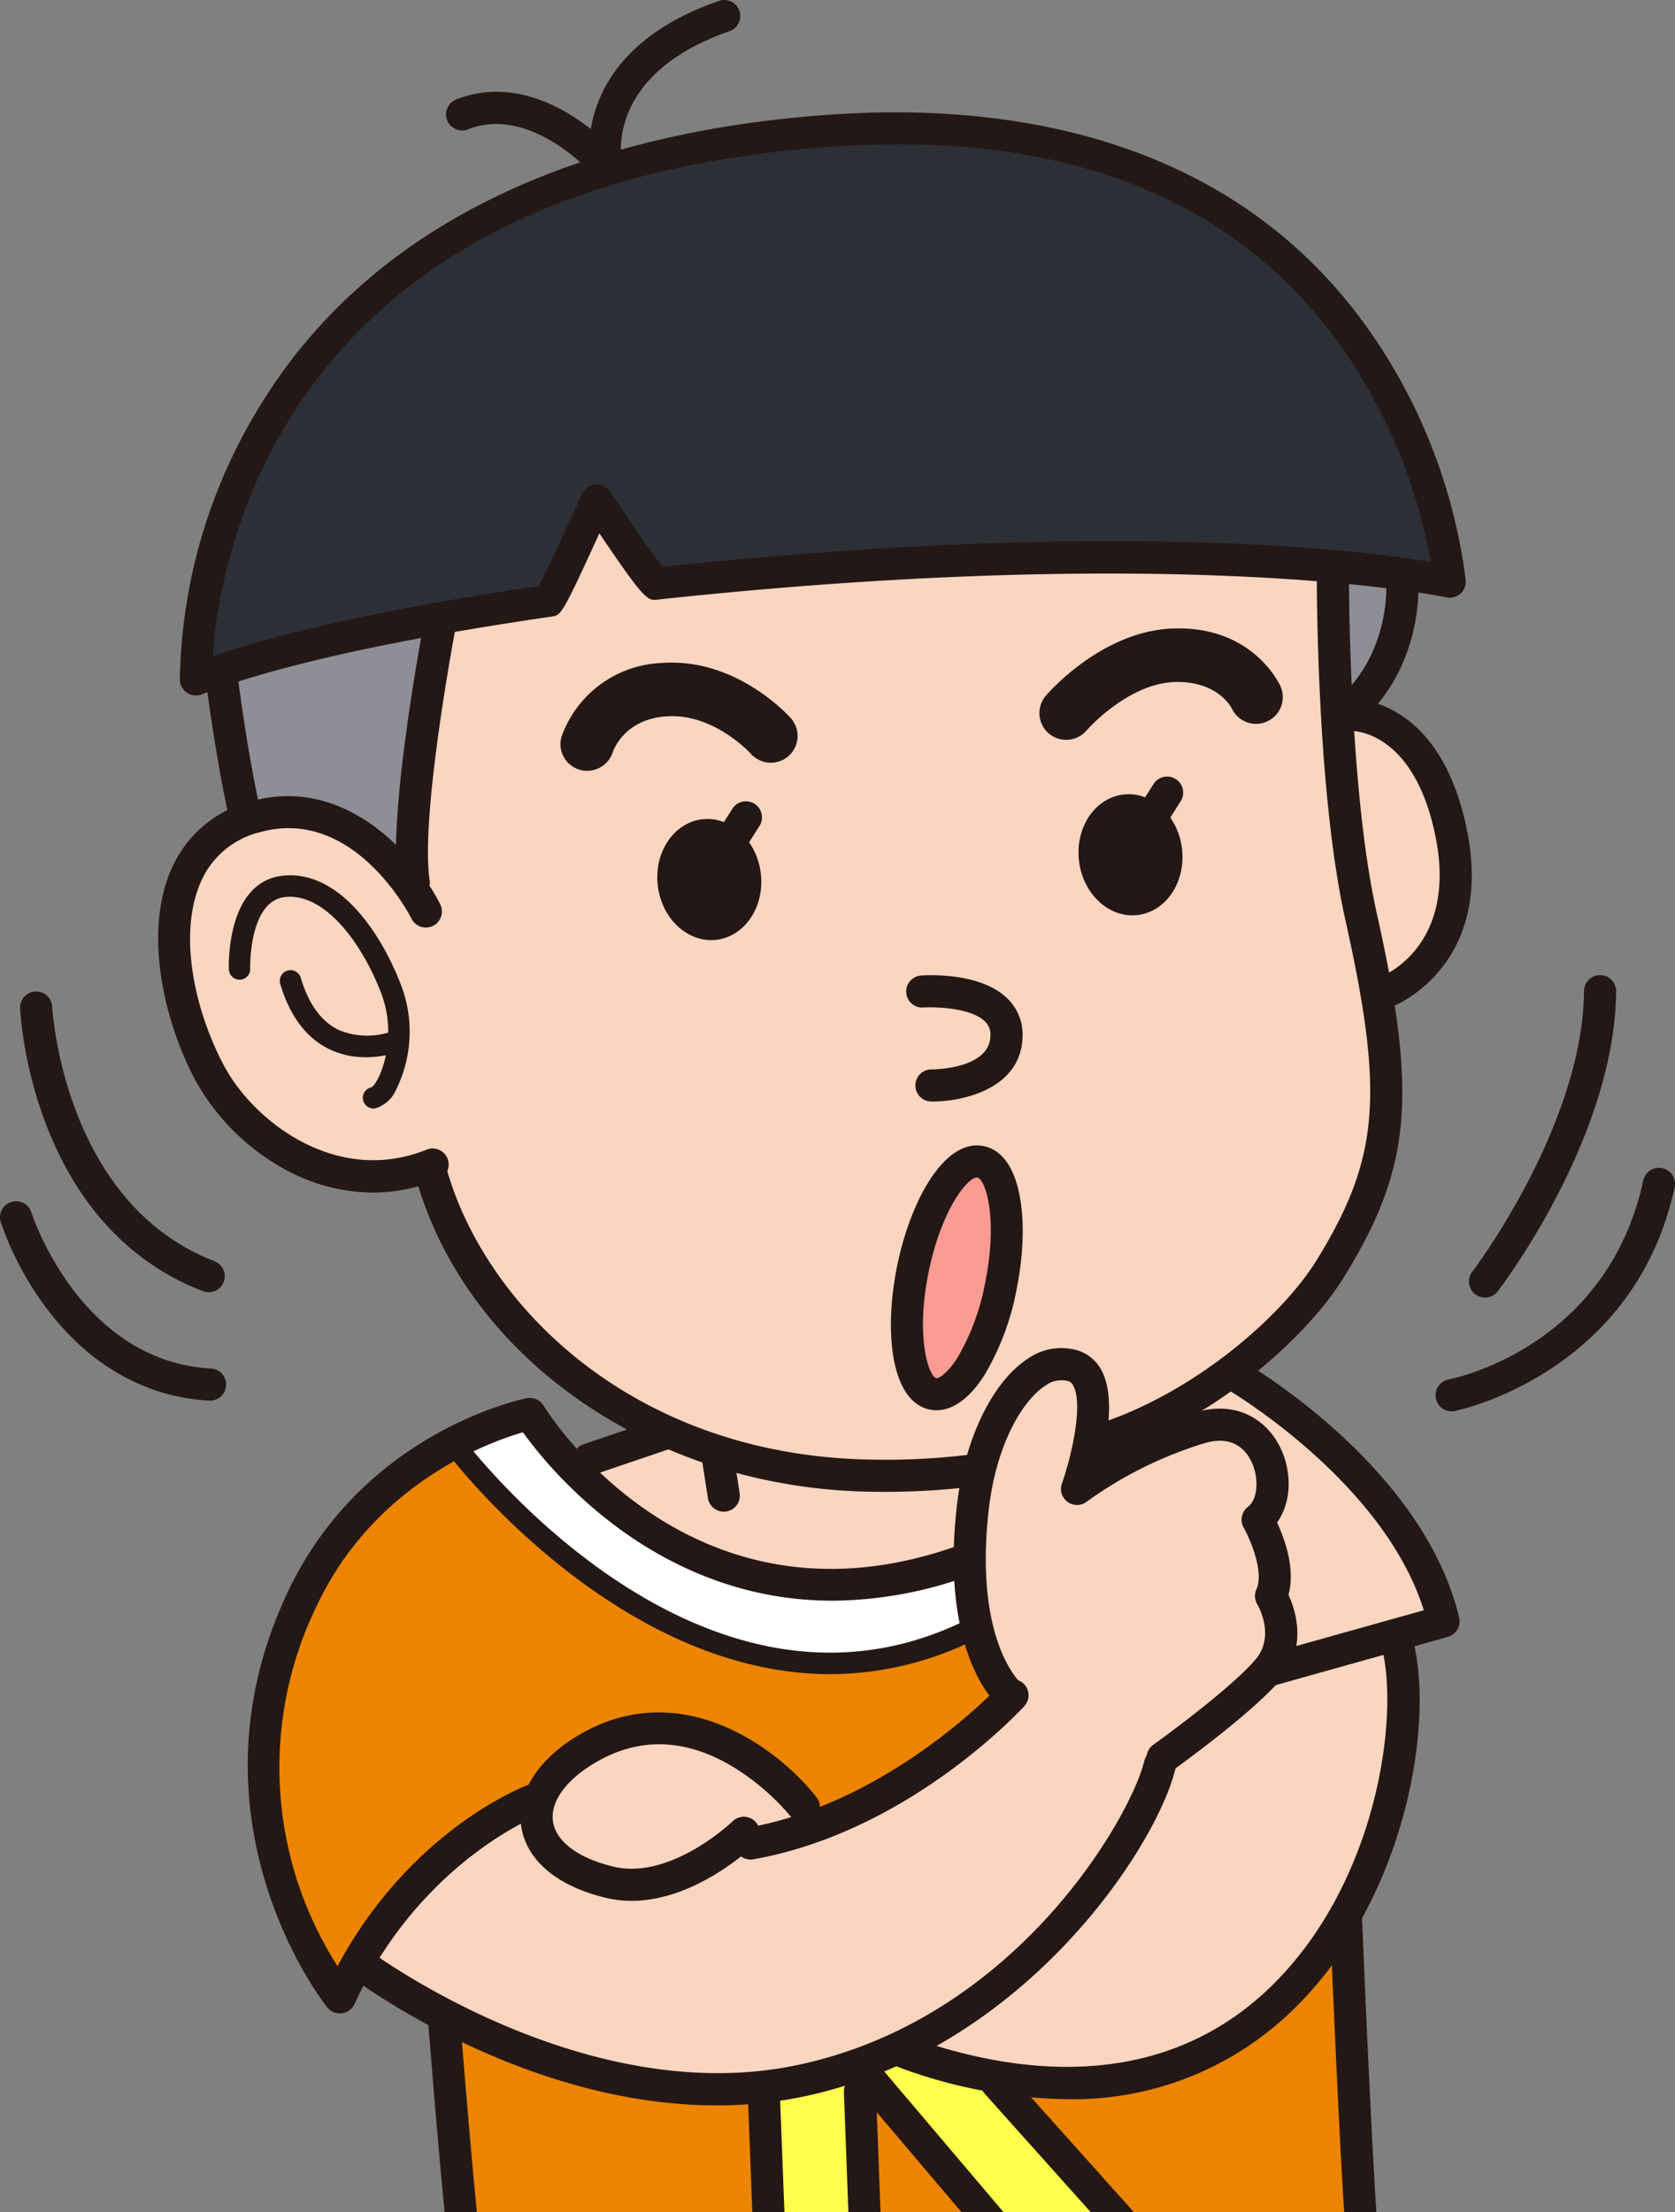 <svg id="借り上げくん" xmlns="http://www.w3.org/2000/svg" xmlns:xlink="http://www.w3.org/1999/xlink" width="212.04" height="280.001" viewBox="0 0 212.04 280.001">
  <rect x="0" y="0" width="212.04" height="280.001" fill="#808080" stroke="none"/>
  <defs>
    <clipPath id="clip-path">
      <rect id="長方形_322" data-name="長方形 322" width="212.04" height="280.001" fill="none"/>
    </clipPath>
  </defs>
  <g id="グループ_321" data-name="グループ 321" clip-path="url(#clip-path)">
    <path id="パス_1074" data-name="パス 1074" d="M181.946,70.939a69.278,69.278,0,0,0-11.1-27.116c-12.3-17.628-31.569-26.567-57.287-26.567-2.36,0-4.823.078-7.32.232C72,19.6,48.038,31.716,35.016,53.513a67.539,67.539,0,0,0-9.267,29.481l-.1,1.518,1.439-.492c9.482-3.244,23.323-6.222,41.142-8.852l.521-.077.235-.472c.967-1.935,3.48-7.345,5.461-11.688a1.022,1.022,0,0,1,1.778-.144c2.272,3.4,5.323,7.84,6.652,9.571l.345.45.564-.06c57-6.039,88.659-2.015,97-.638l1.4.232Z" fill="#2d2f37"/>
    <path id="パス_1075" data-name="パス 1075" d="M175.457,73.447q-2.09-.256-4.754-.52l-1.118-.11.008,1.124c.017,2.309.085,7.044.345,12.811l.117,2.59,1.668-1.984a20.469,20.469,0,0,0,4.622-12.908v-.894ZM29.711,85.308l-.805.256.11.838c.392,3.019,1.238,8.984,2.489,15.014l.209,1.009,1.005-.228c7.315-1.659,13.034,2.059,16.545,5.473l1.673,1.626.043-2.332c.155-8.452,2.26-21.018,3.158-26.029L54.4,79.5l-1.438.267a197.636,197.636,0,0,0-23.247,5.546" fill="#8e8e96"/>
    <path id="パス_1076" data-name="パス 1076" d="M122.185,204.875a37.736,37.736,0,0,1-.533-4.566l-.075-1.3-1.244.4a49.536,49.536,0,0,1-15.1,2.479h-.005c-21.682,0-34.852-15.991-38.372-20.893l-.417-.579-.685.2a42.514,42.514,0,0,0-5.746,2.165l-1.208.552.853,1.017c3.017,3.6,11.227,12.637,22.282,18.863,7.817,4.4,15.5,6.6,22.974,6.6a38.83,38.83,0,0,0,16.715-3.843l.7-.331Z" fill="#fff"/>
    <path id="パス_1077" data-name="パス 1077" d="M108.549,262.382l-2.034.636a54.817,54.817,0,0,1-5.71,1.468c-.787.156-1.574.287-2.357.4l-.9.134.678,17.579,10.114-.076-.668-17.748a1.051,1.051,0,0,1,.079-.419Zm16.679,1.893-.3-.562-.466-.092a73.444,73.444,0,0,1-10.477-2.9,1.013,1.013,0,0,1-.155-.076l-.445-.254-.47.21c-.465.208-.939.4-1.413.6l-1.393.578,17.474,20.6,10.693-.08,2.97-.113Z" fill="#fcff4b"/>
    <path id="パス_1078" data-name="パス 1078" d="M110.055,282.859l15.6-.117-16.33-19.254ZM94.449,264.977c-1.447.1-2.726.155-3.907.155-9.913,0-20.855-2.725-31.643-7.879l-2.124-1.016.19,2.349c.427,5.233,1.486,17.992,2.091,23.438l.134,1.214,37.352-.279-.7-18.083Zm29.019-56.625L123,206.914l-1.379.621a40.4,40.4,0,0,1-16.678,3.686c-23.423,0-42.025-20.488-47.168-26.767l-.726-.887-.995.57a41.564,41.564,0,0,0-17.331,18.5,48,48,0,0,0,2.693,46.958l1.24,1.953,1.1-2.037c8.8-16.363,22.027-21.8,23.506-22.362l.487-.187.237-.465a15.024,15.024,0,0,1,6.208-5.94c12.063-6.791,23.568,2.129,27.964,7.793a.669.669,0,0,1,.139.393l.068,1.921,1.786-.71A71.434,71.434,0,0,0,126.03,215.6l.863-.831-.719-.959a18.713,18.713,0,0,1-2.706-5.463m47.95,72.614c-.579-8.654-1.266-23.953-1.624-32.3l-.164-3.824-2.278,3.075a44.189,44.189,0,0,1-5.369,6.075c-7.363,6.875-16.467,10.36-27.057,10.36-1.4,0-2.882-.069-4.418-.2l-3.416-.3,16.8,18.761,27.617-.206Z" fill="#ec8400"/>
    <path id="パス_1079" data-name="パス 1079" d="M120.936,196.748l.66-.228.021-.7c.052-1.812.157-3.381.33-4.938.079-.717.192-1.492.345-2.371l.229-1.316-1.329.137a94.4,94.4,0,0,1-11.805.451,68.114,68.114,0,0,1-16.054-2.34l-1.5-.407.641,4.109a1.021,1.021,0,0,1-.844,1.165,1.026,1.026,0,0,1-1.174-.851l-.8-5.126-.576-.2c-1.431-.494-2.849-1.039-4.215-1.62l-.355-.151-10.623,3.6,1.219,1.153c6.578,6.224,16.5,12.484,29.788,12.483a48.876,48.876,0,0,0,16.047-2.859m-66.752-50.29a1.026,1.026,0,0,1,1.33.564,1.013,1.013,0,0,1,0,.763l-.131.324.1.336c2.72,9.422,8.993,18.292,17.663,24.976,10,7.71,22.554,11.971,36.3,12.321q1.194.031,2.386.032a88.794,88.794,0,0,0,10.564-.626l.663-.079.187-.64c1.58-5.388,4.208-9.6,7.211-11.565a6.393,6.393,0,0,1,5.52-.962,4.138,4.138,0,0,1,2.489,2.184,10.965,10.965,0,0,1,.7,5.615l-.122,1.559,1.472-.529c11.923-4.282,22.563-13.685,26.91-20.759,8.045-13.1,8.741-21.272,3.721-43.739-3.224-14.428-3.564-36.306-3.59-42.668l0-.929-.927-.074c-16.2-1.3-43.867-1.951-83.636,2.324-.7.08-1,.111-6.43-7.947l-1.008-1.5-.749,1.64c-4.349,9.511-4.636,9.862-5.278,9.957-4.223.616-8.353,1.272-12.273,1.952l-.694.121-.128.692c-.736,3.972-4.349,24.17-3.194,31.739a.969.969,0,0,1-.016.356l-.084.406.226.349a23.811,23.811,0,0,1,1.3,2.255,1.024,1.024,0,0,1-.457,1.373,1,1,0,0,1-.77.059,1.023,1.023,0,0,1-.6-.515c-.309-.611-7.74-14.911-20.3-11.489a11.943,11.943,0,0,0-8.268,7.022c-3.032,7.069-.643,17.185,3.068,24.074,4.016,7.454,15,15.8,26.848,11.023m38.79,76.2c-6.177-3.645-12.215-3.855-17.948-.625-4.3,2.422-6.612,5.654-6.186,8.646.421,2.971,3.583,5.429,8.46,6.576a10.882,10.882,0,0,0,2.5.284c6.858,0,13.183-6,13.484-6.286a1.018,1.018,0,0,1,.714-.289h.014a1.009,1.009,0,0,1,.717.308,1.575,1.575,0,0,1,.152.262l.348.7.763-.159c1.419-.3,2.866-.674,4.3-1.12l1.417-.44-.928-1.158a31.2,31.2,0,0,0-7.812-6.695m80.156-106.87c.609,2.729,1.117,5.183,1.55,7.5l.263,1.4,1.237-.714c2.7-1.558,8.731-6.45,6.388-18.2C180.1,93.4,173.375,91.743,171.373,91.529L170.18,91.4l.076,1.2a156.749,156.749,0,0,0,2.874,23.19M145.679,223.111a1.013,1.013,0,0,1,.159-.349l.131-.192.036-.229a1.016,1.016,0,0,1,.421-.68c.969-.7,9.567-6.912,13.029-10.846,2.509-2.85,1.435-6.542.4-8.277a1.047,1.047,0,0,1-.059-.956c1.212-2.667-.781-7.2-1.65-8.722a1.025,1.025,0,0,1,.272-1.325c1.647-1.234,1.978-4.442.723-7-.77-1.575-2.7-4.044-6.952-2.88a51.4,51.4,0,0,0-15.4,7.617,1.021,1.021,0,0,1-1.582-1.152c1.142-3.24,2.91-10.15,1.422-13.119a2.1,2.1,0,0,0-1.273-1.147,4.377,4.377,0,0,0-3.794.725c-3.086,2.014-6.629,7.909-7.588,16.536-1.554,13.977,2.224,20.151,3.921,22.157l.186.22.274.089a.986.986,0,0,1,.372.208,1.021,1.021,0,0,1,.067,1.441c-.584.64-14.521,15.71-33.782,19.118a1.02,1.02,0,0,1-.763-.2l-.623-.458-.6.48c-2.545,2.022-7.647,5.413-13.228,5.413h-.019a12.811,12.811,0,0,1-2.946-.339c-5.811-1.367-9.461-4.383-10.021-8.365l-.172-1.637-1.32.7a49.341,49.341,0,0,0-18.281,17.326l-.52.826.807.549c5.6,3.812,23.48,14.78,43.334,14.78a49.919,49.919,0,0,0,9.75-.939c28.726-5.71,43.618-32.344,45.271-39.37m10.494-47.847-.571-.352-.546.388c-1.173.834-2.41,1.649-3.674,2.423l-5.26,3.217,6.012-1.369a7.489,7.489,0,0,1,8.844,4.061c1.392,2.84,1.269,6.328-.3,8.482l-.35.481.25.54c.873,1.883,2.214,5.486,1.385,8.452l-.1.358.156.338a10.379,10.379,0,0,1,.911,5.888l-.269,1.575,18.7-5.241-.313-1c-4.769-15.207-21.554-26.2-24.871-28.246M175.738,208.2,160.774,212.4l-.194.208c-3.593,3.863-11.065,9.344-12.527,10.4l-.3.221-.087.365c-1.508,6.388-11.1,23.94-29.776,34.484l-2.056,1.161,2.259.687a57.824,57.824,0,0,0,16.785,2.692c10.127,0,18.929-3.314,25.949-9.866,13.727-12.814,17.144-33.522,15.131-43.482Z" fill="#fad6c1"/>
    <path id="パス_1080" data-name="パス 1080" d="M126.012,152.33c-.39-2.429-1.249-4.064-2.22-4.263l-.273-.029c-.976,0-2.283,1.145-3.5,3.063a30.434,30.434,0,0,0-3.619,9.709,29.871,29.871,0,0,0-.551,10.067c.221,1.568.812,4.245,2.281,4.545a1.144,1.144,0,0,0,.257.028c.977,0,2.292-1.138,3.509-3.063a33.663,33.663,0,0,0,4.112-20.057" fill="#fa9c93"/>
    <path id="パス_1081" data-name="パス 1081" d="M97.433,286.3a2.034,2.034,0,0,1-2.03-1.954l-.729-18.92a2.032,2.032,0,0,1,1.953-2.109,2.065,2.065,0,0,1,2.109,1.953l.651,16.89,8.082-.306-.639-17.036a2.035,2.035,0,0,1,.54-1.458l1.347-1.453a1.848,1.848,0,0,1,1.536-.65,2.025,2.025,0,0,1,1.5.717l16.706,19.7,10.754-.406L124.66,265.009a2.032,2.032,0,0,1,3.028-2.712l17.444,19.476a2.032,2.032,0,0,1-1.437,3.387l-16.066.608a2.027,2.027,0,0,1-1.626-.716l-15.011-17.7.616,16.377a2.033,2.033,0,0,1-1.955,2.107l-12.142.46h-.078" fill="#231815"/>
    <path id="パス_1082" data-name="パス 1082" d="M24.8,88.026a2.029,2.029,0,0,1-2.031-1.966,68.089,68.089,0,0,1,9.686-33.935C49.32,23.693,81.874,15.938,106.213,14.44c21.06-1.291,49.848,2.47,67.4,27.784a70.408,70.408,0,0,1,11.935,31.23,2.033,2.033,0,0,1-2.461,2.155c-.321-.072-32.792-6.925-99.831.282-1.284.143-1.6.18-7.38-8.386C71.147,77.85,71.04,77.866,69.82,78.043c-19.979,2.911-34.882,6.224-44.293,9.848a2.055,2.055,0,0,1-.73.135M113.72,18.268q-3.549,0-7.259.228C72.579,20.583,48.888,32.539,36.049,54.031a66.917,66.917,0,0,0-9.126,29.03c9.542-3.265,23.414-6.252,41.32-8.894,1.015-2.033,3.625-7.666,5.446-11.656a2.032,2.032,0,0,1,1.684-1.182,2,2,0,0,1,1.854.9c2.524,3.773,5.405,7.942,6.614,9.516,56.662-6,88.067-2.151,97.272-.629A68.755,68.755,0,0,0,170.176,44.4C158.069,27.042,139.1,18.268,113.72,18.268" fill="#231815"/>
    <path id="パス_1083" data-name="パス 1083" d="M52.378,113.732a2.031,2.031,0,0,1-2.006-1.726c-1.332-8.731,3.091-32.147,3.28-33.14a2.032,2.032,0,1,1,3.993.76c-.045.237-4.482,23.721-3.256,31.767a2.029,2.029,0,0,1-2.011,2.339" fill="#231815"/>
    <path id="パス_1084" data-name="パス 1084" d="M47.176,150.943a23.241,23.241,0,0,1-10.667-2.7,28.737,28.737,0,0,1-11.695-11.357c-4.061-7.536-6.621-18.723-3.186-26.728A15.052,15.052,0,0,1,31.9,101.393c12-3.276,20.835,7.113,23.826,13.064a2.031,2.031,0,0,1-3.629,1.827c-.3-.592-7.358-14.184-19.128-10.969a10.975,10.975,0,0,0-7.6,6.444c-2.9,6.759-.568,16.521,3.029,23.2,3.837,7.121,14.311,15.1,25.58,10.564a2.032,2.032,0,1,1,1.519,3.769,22.083,22.083,0,0,1-8.315,1.654" fill="#231815"/>
    <path id="パス_1085" data-name="パス 1085" d="M31.053,105.463a2.034,2.034,0,0,1-1.983-1.594c-1.981-8.944-3.108-18.574-3.12-18.67a2.033,2.033,0,0,1,4.038-.469c.01.095,1.115,9.525,3.051,18.261a2.036,2.036,0,0,1-1.986,2.472" fill="#231815"/>
    <path id="パス_1086" data-name="パス 1086" d="M112.007,188.827q-1.239,0-2.482-.032c-27.38-.7-50.828-17.233-57.024-40.212a2.032,2.032,0,0,1,3.924-1.058c4.688,17.387,23.337,36.446,53.2,37.207a88.158,88.158,0,0,0,13.227-.631,2.032,2.032,0,0,1,.506,4.033,91.477,91.477,0,0,1-11.354.693" fill="#231815"/>
    <path id="パス_1087" data-name="パス 1087" d="M139.044,184.393a2.033,2.033,0,0,1-.6-3.975c12.321-3.791,23.761-13.637,28.27-20.977,7.871-12.811,8.544-20.846,3.6-42.987-3.706-16.587-3.621-43.141-3.616-44.263a2.034,2.034,0,0,1,2.033-2.023h.009a2.033,2.033,0,0,1,2.023,2.043c0,.269-.086,27.22,3.518,43.357,5.179,23.179,4.374,32.208-4.1,46-5.021,8.173-17.122,18.606-30.538,22.733a2.012,2.012,0,0,1-.6.091" fill="#231815"/>
    <path id="パス_1088" data-name="パス 1088" d="M175.58,127.527a2.033,2.033,0,0,1-.714-3.936c.382-.148,9.6-3.919,6.876-17.611-2.713-13.594-10.536-13.5-10.866-13.475a2.055,2.055,0,0,1-2.11-1.939,2.022,2.022,0,0,1,1.9-2.12c.476-.037,11.629-.469,15.061,16.739,3.424,17.169-9.3,22.163-9.433,22.212a2.031,2.031,0,0,1-.714.13" fill="#231815"/>
    <path id="パス_1089" data-name="パス 1089" d="M134.965,93.645a3.386,3.386,0,0,1-2.579-5.578c.291-.341,7.214-8.347,16.357-8.522,9.852-.241,13.212,7,13.351,7.307a3.387,3.387,0,0,1-6.146,2.847c-.2-.393-1.937-3.443-7.076-3.381-6.065.117-11.283,6.089-11.335,6.149a3.388,3.388,0,0,1-2.572,1.178" fill="#231815"/>
    <path id="パス_1090" data-name="パス 1090" d="M74.329,97.563a3.3,3.3,0,0,1-1.015-.158,3.365,3.365,0,0,1-2.223-4.179,14.044,14.044,0,0,1,12.75-9.314c9.384-.667,16,6.683,16.278,7a3.386,3.386,0,0,1-5.076,4.484c-.113-.123-4.752-5.165-10.713-4.724-5.217.378-6.624,4.133-6.767,4.56a3.428,3.428,0,0,1-3.234,2.333" fill="#231815"/>
    <path id="パス_1091" data-name="パス 1091" d="M118.074,139.42H117.9a2.032,2.032,0,0,1,.027-4.064h.033c.27,0,7.341-.049,7.419-4.269a2.274,2.274,0,0,0-.727-1.833c-1.8-1.716-6.326-1.824-7.763-1.727a2.032,2.032,0,0,1-.283-4.055c.747-.056,7.415-.423,10.842,2.832a6.358,6.358,0,0,1,2,4.858c-.121,6.551-7.387,8.259-11.368,8.259" fill="#231815"/>
    <path id="パス_1092" data-name="パス 1092" d="M170.364,92.392a2.032,2.032,0,0,1-1.324-3.574c7.256-6.228,6.43-15.285,6.421-15.375a2.032,2.032,0,1,1,4.043-.41c.046.457,1.032,11.273-7.818,18.869a2.023,2.023,0,0,1-1.322.49" fill="#231815"/>
    <path id="パス_1093" data-name="パス 1093" d="M47.28,140.307a1.355,1.355,0,0,1-.263-2.683c.931-.461,3.477-6.082,1.225-11.947-2.46-6.4-7.149-12.651-12.124-12.142-4.645.467-4.45,8.985-4.447,9.071a1.354,1.354,0,0,1-1.3,1.4,1.377,1.377,0,0,1-1.4-1.3c-.017-.455-.343-11.144,6.882-11.871,6.819-.692,12.176,6.714,14.926,13.868a16.532,16.532,0,0,1-.627,13.2,4.2,4.2,0,0,1-2.6,2.375,1.427,1.427,0,0,1-.266.026" fill="#231815"/>
    <path id="パス_1094" data-name="パス 1094" d="M46.3,133.817a10.524,10.524,0,0,1-4.57-1c-2.935-1.406-5.04-4.192-6.256-8.28a1.356,1.356,0,0,1,2.6-.773c.984,3.313,2.6,5.533,4.805,6.6a9.355,9.355,0,0,0,6.8.158,1.355,1.355,0,0,1,1.021,2.51,12.6,12.6,0,0,1-4.4.785" fill="#231815"/>
    <path id="パス_1095" data-name="パス 1095" d="M136.589,108.967c.5,4.212,3.827,7.28,7.429,6.851s6.115-4.19,5.614-8.4-3.827-7.28-7.428-6.852-6.116,4.191-5.615,8.4" fill="#231815"/>
    <path id="パス_1096" data-name="パス 1096" d="M144.469,107.524a2.032,2.032,0,0,1-1.715-3.121l3.293-5.192a2.033,2.033,0,0,1,3.433,2.178l-3.294,5.192a2.028,2.028,0,0,1-1.717.943" fill="#231815"/>
    <path id="パス_1097" data-name="パス 1097" d="M83.269,112.1c.5,4.212,3.827,7.28,7.429,6.851s6.115-4.19,5.614-8.4-3.827-7.28-7.428-6.852-6.116,4.191-5.615,8.4" fill="#231815"/>
    <path id="パス_1098" data-name="パス 1098" d="M91.148,110.656a2.032,2.032,0,0,1-1.715-3.121l3.293-5.192a2.033,2.033,0,0,1,3.433,2.178l-3.294,5.192a2.028,2.028,0,0,1-1.717.943" fill="#231815"/>
    <path id="パス_1099" data-name="パス 1099" d="M76.747,22.943a2.03,2.03,0,0,1-1.539-.7c-.077-.089-7.984-9.035-15.958-5.871a2.032,2.032,0,0,1-1.495-3.78c6.89-2.721,13.268.787,17.035,3.745C75.587,11.494,78.926,4.315,91,.116a2.032,2.032,0,1,1,1.336,3.838C76.4,9.5,78.7,20.344,78.726,20.454a2.033,2.033,0,0,1-1.979,2.489" fill="#231815"/>
    <path id="パス_1100" data-name="パス 1100" d="M147.176,224.531a2.032,2.032,0,0,1-1.183-3.686c.093-.066,9.339-6.689,12.866-10.7,2.668-3.031.393-6.925.3-7.089a2.058,2.058,0,0,1-.111-1.894c1.024-2.252-.867-6.5-1.61-7.807a2.038,2.038,0,0,1,.546-2.632c1.24-.929,1.44-3.67.421-5.75-.775-1.582-2.412-3.275-5.775-2.35a50.672,50.672,0,0,0-15.059,7.449,2.032,2.032,0,0,1-3.146-2.294c1.221-3.465,2.7-9.876,1.472-12.33a1.077,1.077,0,0,0-.67-.635,3.415,3.415,0,0,0-2.94.605c-2.887,1.886-6.214,7.5-7.136,15.8-1.854,16.673,4.106,21.854,4.166,21.9a2.047,2.047,0,0,1,.294,2.848,2.017,2.017,0,0,1-2.819.336c-.321-.25-7.815-6.339-5.682-25.537.941-8.454,4.455-15.816,8.954-18.755a7.374,7.374,0,0,1,6.375-1.082,5.136,5.136,0,0,1,3.093,2.7c1.334,2.664.906,6.83.2,10.187a50.707,50.707,0,0,1,11.823-5.113c5.4-1.487,8.964,1.343,10.5,4.48,1.6,3.268,1.372,7.1-.389,9.523.944,2.033,2.357,5.878,1.441,9.15.912,1.981,2.486,6.795-1.191,10.973-3.835,4.359-13.159,11.037-13.554,11.32a2.028,2.028,0,0,1-1.18.378" fill="#231815"/>
    <path id="パス_1101" data-name="パス 1101" d="M95.009,235.371a2.033,2.033,0,0,1-.352-4.034c18.2-3.222,31.913-18.019,32.049-18.169a2.032,2.032,0,0,1,3,2.74c-.593.651-14.749,15.963-34.342,19.431a2.069,2.069,0,0,1-.357.032" fill="#231815"/>
    <path id="パス_1102" data-name="パス 1102" d="M79.96,240.593a13.872,13.872,0,0,1-3.2-.366c-6.238-1.468-10.169-4.791-10.783-9.118-.609-4.286,2.274-8.674,7.711-11.736,12.867-7.245,25.052,2.16,29.7,8.146a2.032,2.032,0,0,1-3.208,2.494,30.155,30.155,0,0,0-7.559-6.483c-5.842-3.451-11.543-3.658-16.938-.615-3.921,2.209-6.045,5.059-5.681,7.624.36,2.541,3.235,4.683,7.69,5.732,7.262,1.707,14.975-5.669,15.052-5.744a2.032,2.032,0,0,1,2.838,2.91c-.335.327-7.432,7.155-15.625,7.156" fill="#231815"/>
    <path id="パス_1103" data-name="パス 1103" d="M90.705,266.486c-24.508,0-45.541-15.7-46.544-16.456a2.032,2.032,0,0,1,2.455-3.239c.266.2,26.894,20.038,53.758,14.7,28.243-5.615,42.863-31.724,44.484-38.611a2.032,2.032,0,1,1,3.956.931c-2.338,9.939-19.371,36.045-47.648,41.666a53.562,53.562,0,0,1-10.461,1.009" fill="#231815"/>
    <path id="パス_1104" data-name="パス 1104" d="M43.018,254.846a2.034,2.034,0,0,1-1.575-.747c-.189-.231-18.773-23.516-5-52.624,9.53-20.143,29.388-24.327,30.23-24.5a2.032,2.032,0,0,1,2.13.929c.756,1.227,18.913,29.916,52.786,17.614a2.032,2.032,0,1,1,1.387,3.82,51.3,51.3,0,0,1-17.579,3.266c-22.287,0-35.783-16.557-39.2-21.314-4.352,1.255-18.769,6.463-26.082,21.919a46.668,46.668,0,0,0,2.611,45.651c9.356-17.383,23.685-22.792,24.324-23.025a2.032,2.032,0,0,1,1.4,3.816c-.15.055-15.1,5.767-23.585,24.014a2.032,2.032,0,0,1-1.59,1.16,1.976,1.976,0,0,1-.253.016" fill="#231815"/>
    <path id="パス_1105" data-name="パス 1105" d="M105.1,211.9c-27.492,0-48.528-28.05-48.781-28.394A1.355,1.355,0,0,1,58.5,181.9c.292.4,29.564,39.386,63.195,23.459a1.355,1.355,0,1,1,1.159,2.45A41.1,41.1,0,0,1,105.1,211.9" fill="#231815"/>
    <path id="パス_1106" data-name="パス 1106" d="M91.622,191.336a2.034,2.034,0,0,1-2.006-1.719l-.847-5.419a2.033,2.033,0,0,1,4.017-.627l.847,5.419a2.034,2.034,0,0,1-1.695,2.322,2.111,2.111,0,0,1-.316.024" fill="#231815"/>
    <path id="パス_1107" data-name="パス 1107" d="M74.519,186.764a2.033,2.033,0,0,1-.654-3.957l9.485-3.218a2.032,2.032,0,1,1,1.307,3.849l-9.484,3.218a2.051,2.051,0,0,1-.654.108" fill="#231815"/>
    <path id="パス_1108" data-name="パス 1108" d="M160.383,213.523a2.033,2.033,0,0,1-.548-3.99l20.408-5.72c-5.138-16.38-24.733-27.873-24.938-27.992a2.032,2.032,0,0,1,2.032-3.52c.929.537,22.826,13.359,27.38,32.451a2.034,2.034,0,0,1-1.427,2.429l-22.356,6.266a2.023,2.023,0,0,1-.551.076" fill="#231815"/>
    <path id="パス_1109" data-name="パス 1109" d="M135.089,265.7a63.515,63.515,0,0,1-21.282-4.033,2.032,2.032,0,1,1,1.362-3.829c18.414,6.55,34.021,4.536,45.127-5.832,14.144-13.2,16.958-35.133,14.56-43.7a2.032,2.032,0,1,1,3.913-1.1c3.005,10.729-.857,33.912-15.7,47.766A39.848,39.848,0,0,1,135.089,265.7" fill="#231815"/>
    <path id="パス_1110" data-name="パス 1110" d="M58.769,285.952a2.033,2.033,0,0,1-2.012-1.745c-.678-4.75-2.477-27.228-2.554-28.183a2.032,2.032,0,1,1,4.051-.324c.018.211,1.535,19.171,2.312,26.174l109.663-.818c-.823-12.307-1.871-38.215-1.883-38.491a2.033,2.033,0,1,1,4.062-.164c.012.293,1.194,29.5,2.029,40.518a2.034,2.034,0,0,1-2.013,2.186l-113.64.847Z" fill="#231815"/>
    <path id="パス_1111" data-name="パス 1111" d="M187.989,164.239a2.033,2.033,0,0,1-1.613-3.267c.14-.183,13.987-18.487,14.147-35.536a2.032,2.032,0,0,1,2.032-2.013h.019a2.033,2.033,0,0,1,2.014,2.052c-.174,18.418-14.38,37.178-14.983,37.967a2.034,2.034,0,0,1-1.616.8" fill="#231815"/>
    <path id="パス_1112" data-name="パス 1112" d="M183.754,178.635a2.033,2.033,0,0,1-.381-4.029c.818-.159,20.092-4.139,24.648-25.193a2.032,2.032,0,0,1,3.972.86c-5.136,23.734-27.629,28.282-27.857,28.326a2.066,2.066,0,0,1-.382.036" fill="#231815"/>
    <path id="パス_1113" data-name="パス 1113" d="M26.421,163.562a2.032,2.032,0,0,1-.73-.136C4.038,155.084,2.594,128.7,2.544,127.58a2.032,2.032,0,0,1,4.059-.187c.012.248,1.4,24.862,20.548,32.239a2.033,2.033,0,0,1-.73,3.93" fill="#231815"/>
    <path id="パス_1114" data-name="パス 1114" d="M26.592,177.279l-.114,0c-8.1-.45-15.241-4.523-20.654-11.78A39.79,39.79,0,0,1,.092,154.68a2.032,2.032,0,0,1,3.881-1.209c.064.2,6.1,18.823,22.73,19.747a2.032,2.032,0,0,1-.111,4.061" fill="#231815"/>
    <path id="パス_1115" data-name="パス 1115" d="M118.538,178.5a4.12,4.12,0,0,1-.832-.084c-4.955-1.017-5.828-9.936-4.131-18.221s6.018-16.152,10.968-15.126,5.829,9.936,4.131,18.221a33.066,33.066,0,0,1-4.031,10.727c-2.343,3.7-4.612,4.483-6.1,4.483m5.1-29.458c-1.126,0-4.438,3.936-6.085,11.969-1.707,8.328.048,13.235.965,13.424.279.061,1.366-.506,2.685-2.591a29.361,29.361,0,0,0,3.483-9.37c1.691-8.245.071-13.212-.965-13.424a.441.441,0,0,0-.083-.008" fill="#231815"/>
  </g>
</svg>
